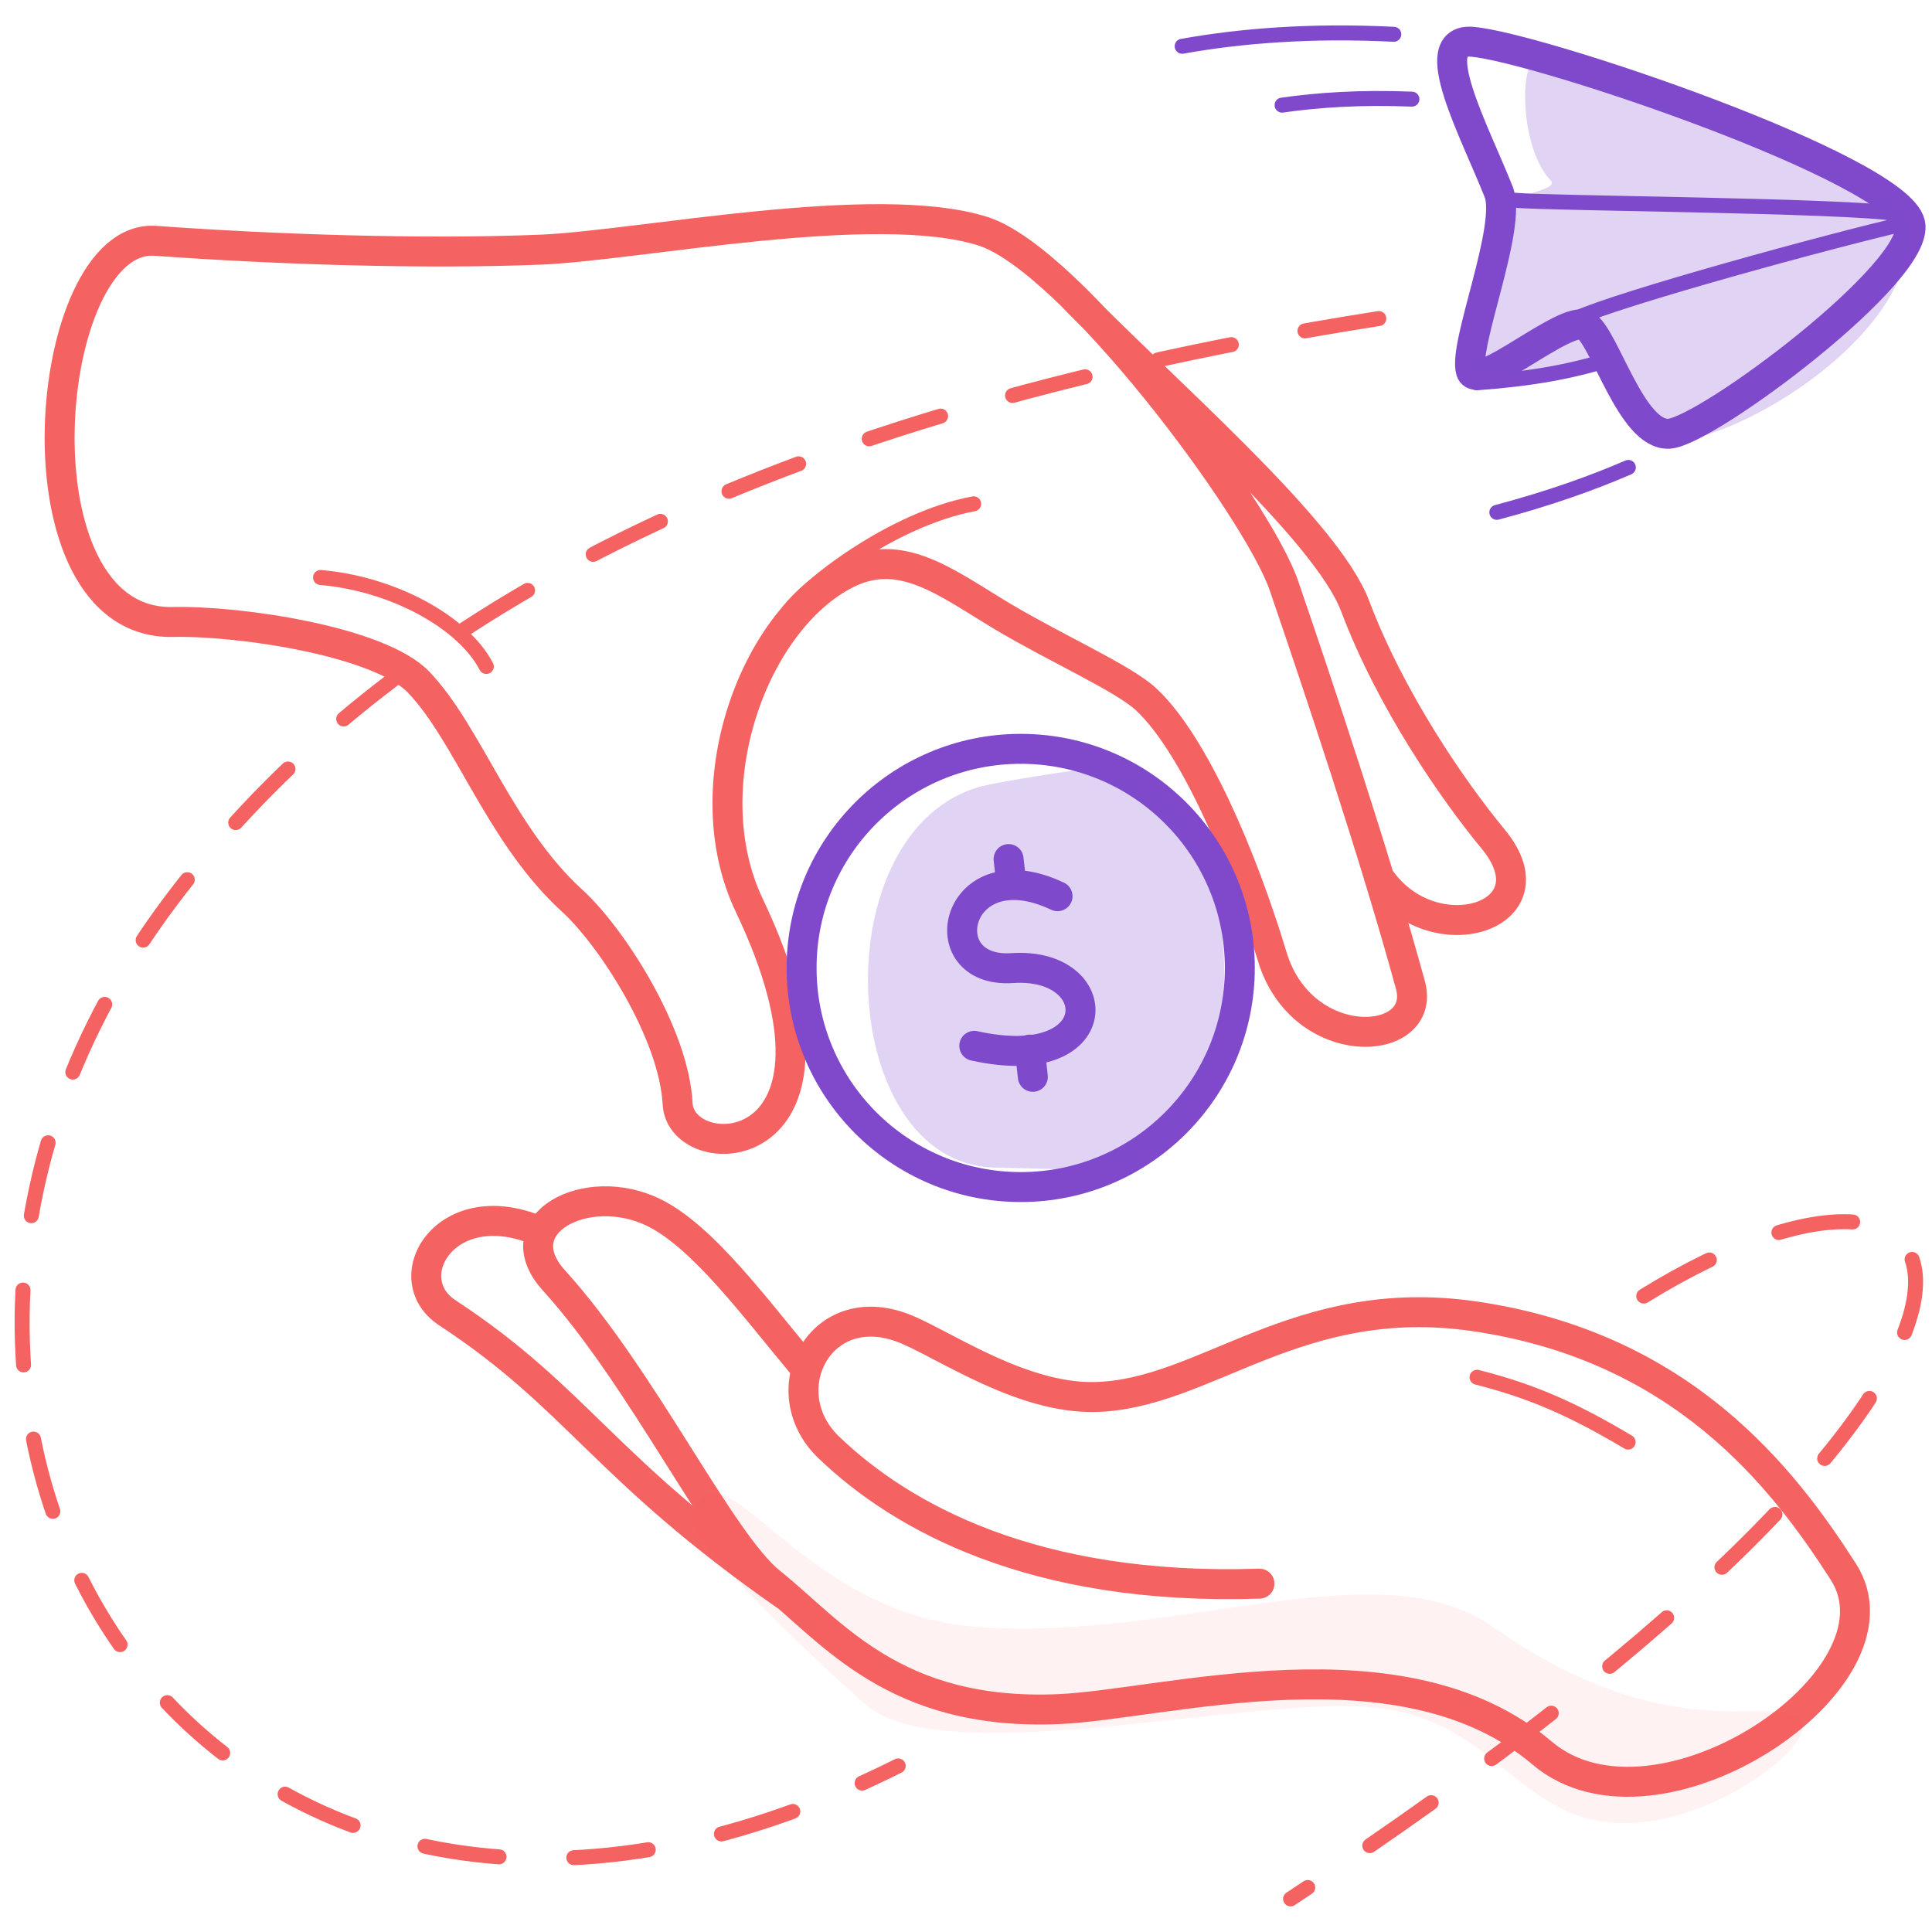 <svg xmlns="http://www.w3.org/2000/svg" fill="none" viewBox="0 0 129 129"><path stroke="#F56262" stroke-dasharray="5 5" stroke-linecap="round" stroke-linejoin="round" d="M109.753 86.54c23.33-14.39 32.24 3.53-23.58 40.25m5.89-105.52c-46.33 7.29-68.43 22.66-80.62 38.84-26.25 34.84 2.62 80.77 48.53 57.8"/><path stroke="#F56262" stroke-linecap="round" stroke-linejoin="round" stroke-width="2" d="M71.454 19.62c5.94 6.19 17.07 15.65 19.03 20.85 2.38 6.3 6.54 12.32 9.21 15.55 4.3 5.19-4.11 7.79-7.63 2.53m-38.32 32.76c-3.31-3.96-6.78-8.71-10.07-10.34-4.51-2.22-10.1.76-6.69 4.52 5.98 6.6 11.1 17.48 14.48 20.18 4.1 3.28 8.25 8.9 19.18 8.45 7.15-.3 22.99-5 32.32 2.93 7.64 6.48 24.72-4.92 20.12-12.1-4.05-6.32-10.78-15.04-24.63-17.06-11.86-1.73-18 5.26-25.39 5.39-4.79.08-9.77-3.33-12.45-4.48-5.8-2.5-9.21 4.08-5.27 7.85 4.82 4.62 13.64 9.59 28.75 9.09m-47.95-23.47c-6.3-2.82-9.81 3.06-6.28 5.38 8.77 5.76 10.4 10.4 22.72 18.97m-42.2-90.54c7.88.57 17.78.91 25.71.59 6.54-.27 22.35-3.51 29.54-1.23 5.87 1.86 18.32 18.46 20.1 23.68 2.28 6.66 6.07 17.98 8.44 26.65 1.15 4.21-7.23 4.72-9.23-1.91-2-6.62-5.21-14.16-8.41-17.16-1.52-1.42-6-3.39-9.63-5.56-3.77-2.26-6.73-4.66-10.38-2.83-6.2 3.12-10.27 14.2-6.5 22.13 8.24 17.29-4.56 17.63-4.78 13.25-.25-4.72-4.43-11.17-7.03-13.54-4.85-4.42-6.94-11.13-10.26-14.6-2.61-2.73-11.95-4.12-16.4-4.02-11.01.24-8.78-26-1.17-25.45z"/><path stroke="#F56262" stroke-linecap="round" stroke-linejoin="round" d="M52.662 40.84c1.08-1.59 6.83-6.17 12.35-7.2m-43.61 4.92c4.73.4 9.48 2.91 11.07 5.94m66.15 47.46c3.59.91 6.33 2.09 10.09 4.33"/><path fill="#F56262" fill-opacity=".08" d="M46.143 101.28c1.95-5.93 6.92 6.54 19.22 7.36 13.67.92 26.76-5.33 34.33 0 12 8.44 18.99 4.3 20.56 6.22 1.23 1.51-6.32 7.49-12.83 6.82-6.51-.67-7.93-7.41-16.72-7.75-8.79-.34-27.97 4.23-32.88-.1-4.91-4.33-12.05-11.41-11.68-12.55z"/><path stroke="#8049CC" stroke-linecap="round" stroke-linejoin="round" stroke-width="2" d="M70.613 59.84c-6.85-3.25-8.67 5.18-3.02 4.8 6.4-.43 6.49 7.2-2.54 5.19m2.29-12.47l.15 1.32m1.27 11.4l.2 1.82m13.82-7.27c0 8.08-6.55 14.63-14.63 14.63-8.08 0-14.63-6.55-14.63-14.63 0-8.08 6.55-14.63 14.63-14.63 8.08 0 14.63 6.55 14.63 14.63zm23.06-42.91c1.28.7 3.08 7.42 5.61 7.24 2.53-.18 16.82-10.84 16.09-14.03-.84-3.67-24.82-11.77-29.24-12.14-3.22-.27.16 5.97 1.76 10.01.93 2.34-2.39 10.26-1.85 11.98.46 1.44 6.34-3.76 7.63-3.06z"/><path stroke="#8049CC" stroke-linecap="round" stroke-linejoin="round" d="M101.204 13.37c1.77.21 22.17.33 25.51.91m-28.12 11.28c3.65-.26 6.32-.76 8.76-1.52m-2.14-2.77c3-1.37 16.96-5.19 21.93-6.33M93.064 2.29c-5.58-.28-10.28.11-14.13.8m21.01 31.12c3.54-.94 6.45-1.99 8.78-3M94.274 6.62c-3.43-.14-6.31.06-8.67.4"/><path fill="#8049CC" fill-opacity=".24" fill-rule="evenodd" d="M72.423 51.37c12.49.27 11.99 26.07 1.07 26.69-1.43.08-6.17-.09-7.03-.1-10.72-.19-11.67-22.79-.79-25.49 1.1-.27 6.22-1.1 6.76-1.09l-.01-.01z" clip-rule="evenodd"/><path fill="#8049CC" fill-opacity=".24" d="M100.523 14.63c-1.08-1.59 3.74-1.81 3.03-2.56-1.97-2.09-2.01-7.09-1.31-7.7 1.08-.93 24.39 8.09 24.9 9.76 2.39 7.74-12.84 16.78-17.02 15.19-.85-.32-2.02-2.26-3.32-4.8-.21-.41-8.34 1.14-8.56.7-.35-.72 3.28-9.11 2.28-10.59z"/></svg>
